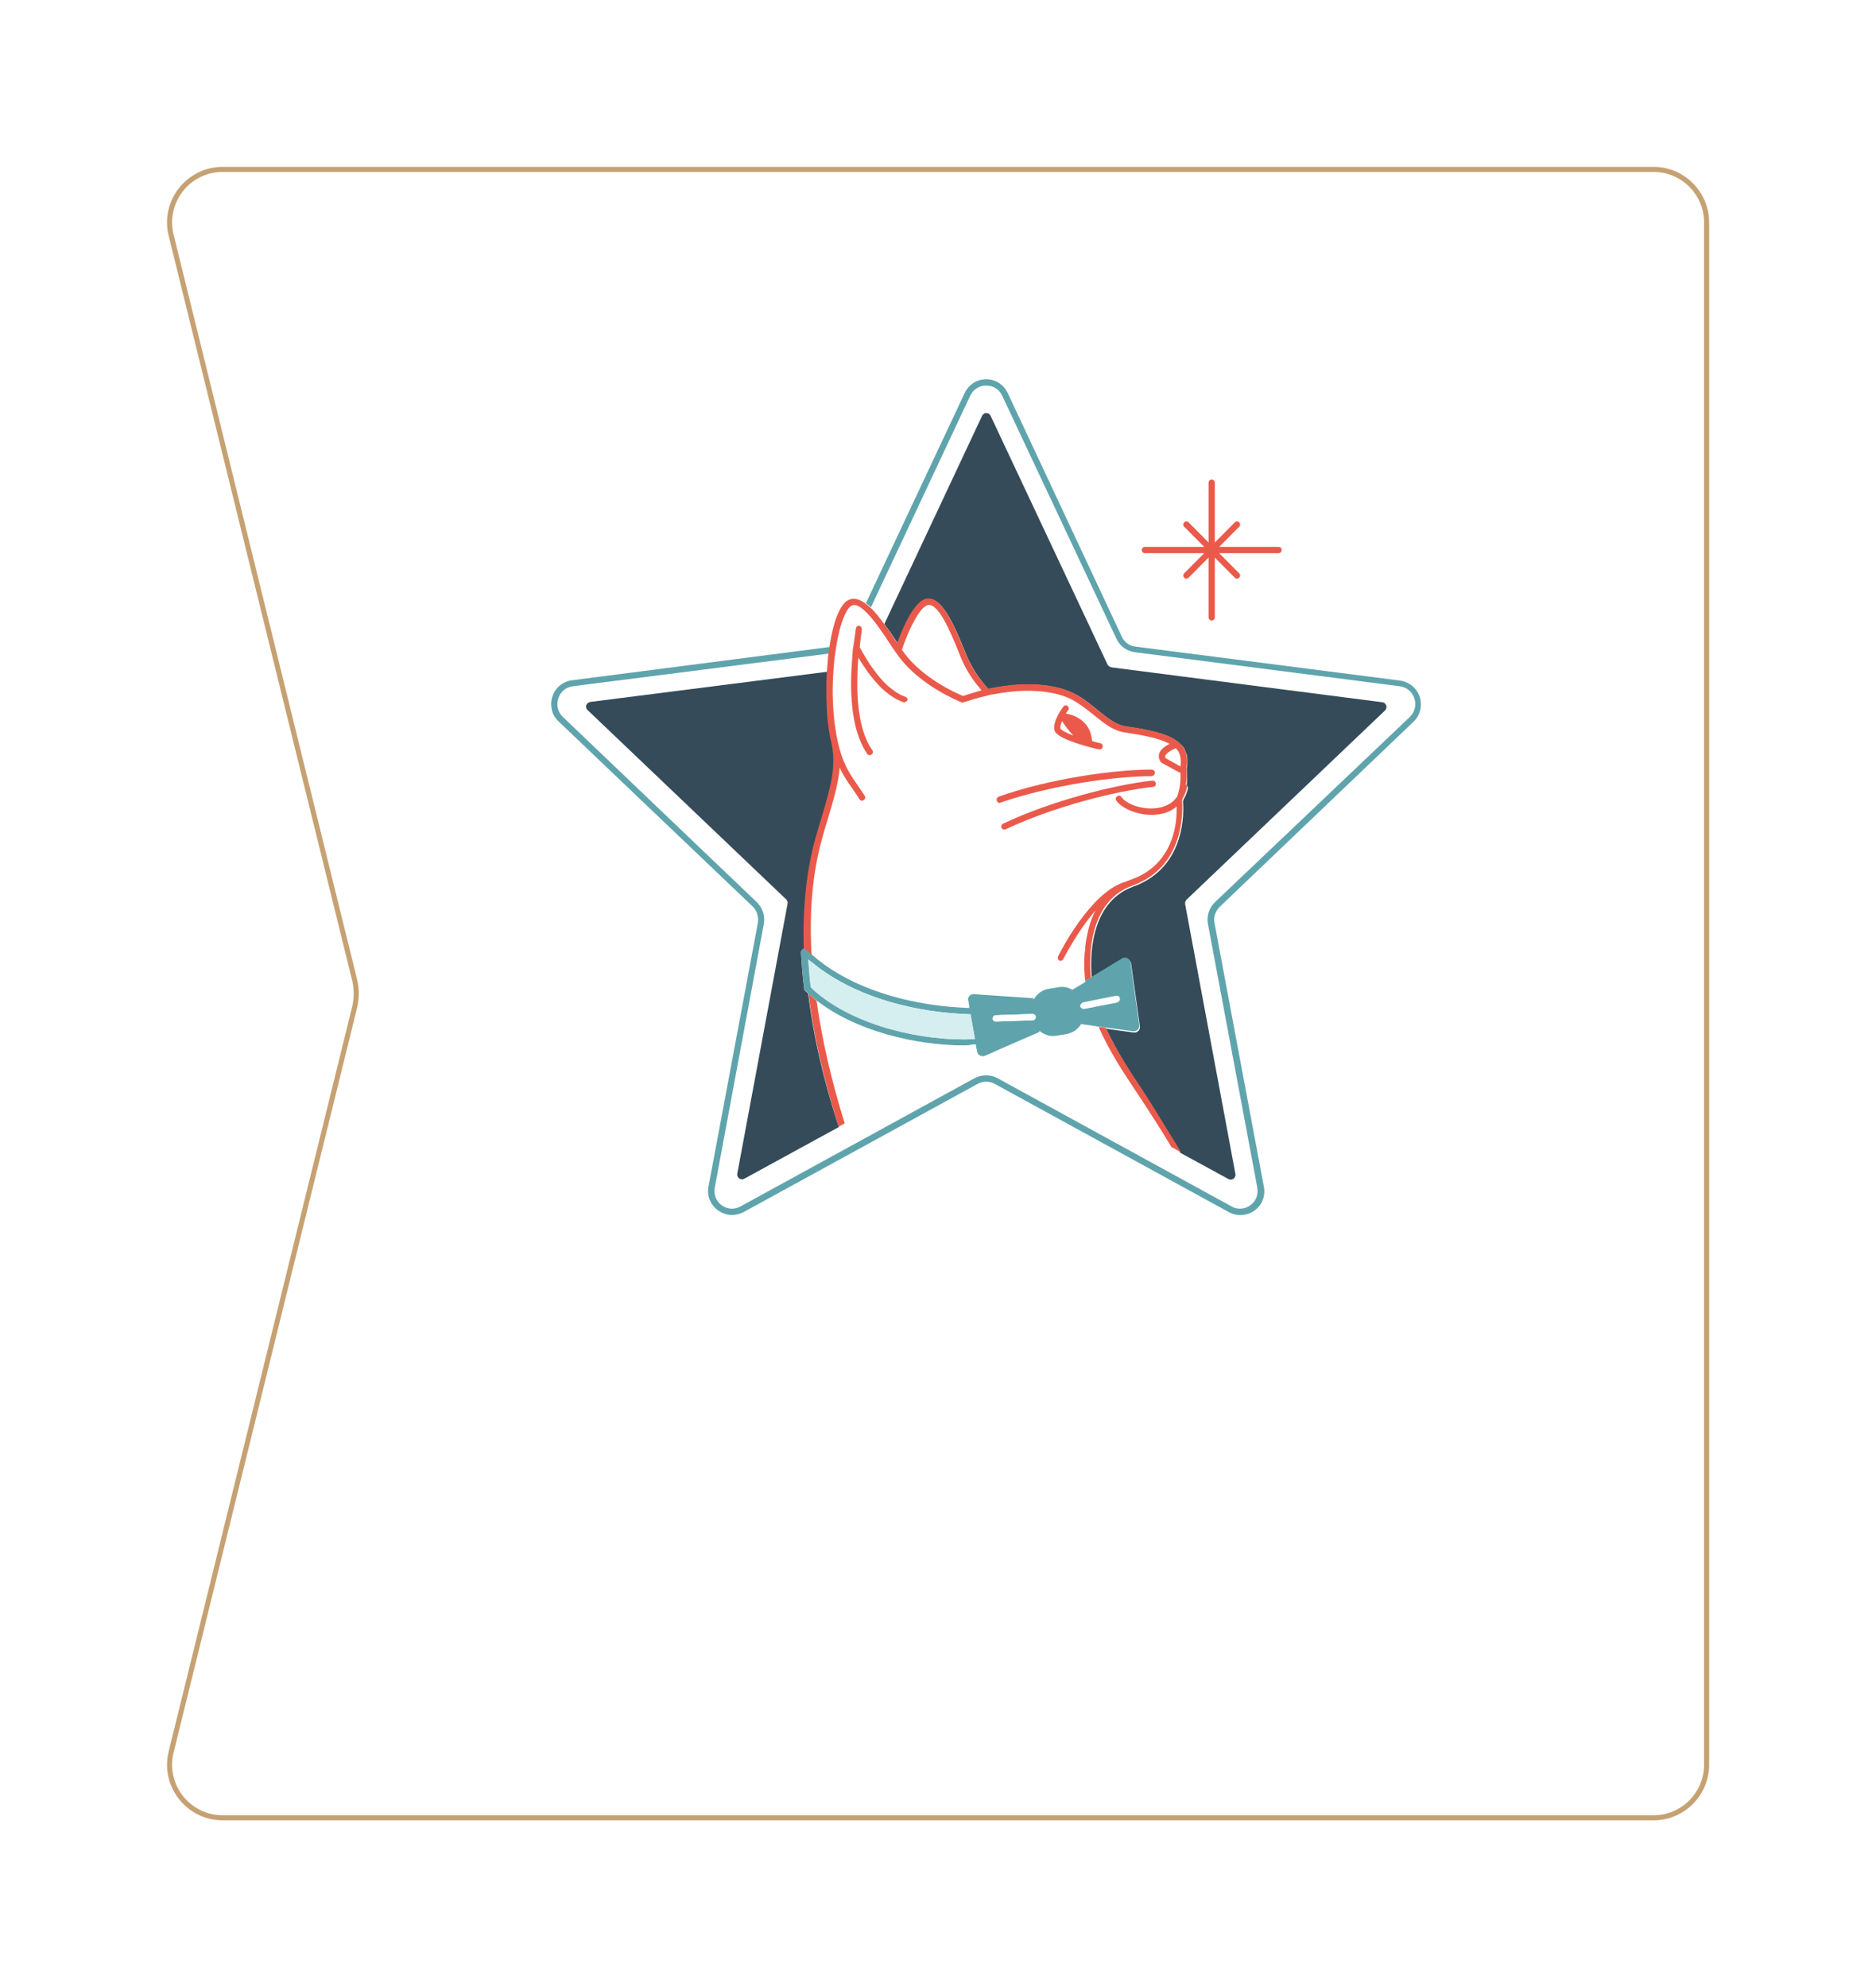 <?xml version="1.0"?>
<svg xmlns="http://www.w3.org/2000/svg" width="371" height="393" viewBox="0 0 371 393" fill="none">
<g filter="url(#filter0_d)">
<path d="M44.039 353C36.898 353 31.65 346.302 33.358 339.369L69.633 192.131C70.059 190.403 70.059 188.597 69.633 186.869L33.358 39.631C31.65 32.698 36.898 26 44.039 26L327 26C333.075 26 338 30.925 338 37L338 342C338 348.075 333.075 353 327 353L44.039 353Z" fill="white"/>
<path d="M44.039 352.5C37.223 352.5 32.213 346.107 33.844 339.488L70.118 192.251C70.564 190.444 70.564 188.556 70.118 186.749L33.844 39.512C32.213 32.894 37.223 26.5 44.039 26.5L327 26.5C332.799 26.5 337.5 31.201 337.5 37L337.5 342C337.5 347.799 332.799 352.5 327 352.5L44.039 352.5Z" stroke="#C6A172"/>
</g>
<path d="M214.736 186.971C214.798 186.349 214.921 185.727 215.045 185.105C214.921 185.727 214.798 186.349 214.736 186.971Z" fill="#354B59"/>
<path d="M214.612 187.843C214.612 187.594 214.674 187.283 214.674 187.034C214.674 187.283 214.674 187.532 214.612 187.843Z" fill="#354B59"/>
<path d="M215.291 183.985C215.353 183.861 215.353 183.674 215.415 183.55C215.353 183.674 215.353 183.861 215.291 183.985Z" fill="#354B59"/>
<path d="M177.488 127.254C179.094 122.713 181.132 119.291 182.8 118.607C186.073 117.301 188.668 123.646 190.582 128.249C191.015 129.306 191.385 130.239 191.756 130.924C192.744 132.914 194.041 134.718 195.462 136.273C204.171 134.407 209.483 135.9 211.522 136.771C213.684 137.642 215.413 139.073 217.081 140.441C218.934 141.934 220.725 143.427 222.64 143.676C227.458 144.36 230.978 145.169 232.955 146.724C233.14 146.849 233.264 147.035 233.449 147.16C233.449 147.222 233.511 147.222 233.573 147.284C233.696 147.408 233.82 147.533 233.943 147.657C233.943 147.719 234.005 147.719 234.005 147.782L234.067 147.844C234.19 147.968 234.252 148.155 234.314 148.279C234.314 148.279 234.314 148.279 234.314 148.341C234.376 148.528 234.499 148.715 234.561 148.901C234.561 148.964 234.561 148.964 234.623 149.026C234.684 149.212 234.746 149.399 234.746 149.648C234.808 149.897 234.808 150.083 234.808 150.332C234.808 150.394 234.808 150.394 234.808 150.456C234.808 150.643 234.808 150.83 234.808 151.016C234.808 151.079 234.808 151.141 234.808 151.203C234.808 151.452 234.746 151.701 234.684 151.949C234.746 152.323 234.87 153.629 234.684 155.309C234.87 155.433 234.931 155.682 234.931 155.931C234.746 156.739 234.437 157.486 234.067 158.108C234.005 158.232 234.005 158.357 233.943 158.481C234.067 159.974 234.808 171.482 224.122 175.339C216.525 178.076 215.351 187.034 215.907 193.503L222.146 189.709C222.825 189.398 223.566 189.833 223.69 190.579L225.419 202.896C225.543 203.643 224.987 204.265 224.246 204.203L218.748 203.456C220.787 207.873 223.381 211.854 226.161 216.022C228.446 219.505 230.608 223.238 233.078 227.219C233.264 227.53 233.387 227.779 233.449 228.028L232.584 227.53L242.961 233.191C243.641 233.564 244.444 232.942 244.32 232.195L234.376 178.822C234.314 178.511 234.437 178.2 234.623 177.952L273.907 140.503C274.463 139.944 274.154 139.011 273.413 138.886L219.798 131.981C219.49 131.919 219.243 131.732 219.057 131.484L195.894 82.216C195.586 81.532 194.536 81.532 194.227 82.216L174.894 123.397C175.758 124.579 176.561 125.761 177.302 126.88C177.302 126.943 177.426 127.067 177.488 127.254Z" fill="#354B59"/>
<path d="M214.612 188.588C214.612 188.463 214.612 188.277 214.674 188.152C214.612 188.339 214.612 188.463 214.612 188.588Z" fill="#354B59"/>
<path d="M165.814 222.678C162.787 213.409 160.811 204.638 159.822 196.489C159.637 196.303 159.39 196.116 159.205 195.929C159.081 195.805 159.02 195.618 159.02 195.432C158.711 192.943 158.525 190.517 158.402 188.153L158.464 188.216C158.464 188.091 158.525 187.905 158.649 187.842C158.772 187.718 158.896 187.656 159.081 187.656C158.772 179.569 160.07 172.54 161.923 165.822C162.293 164.391 162.664 162.96 163.034 161.716C164.764 155.993 166.308 153.069 165.258 148.342C165.073 147.408 164.887 145.356 164.702 144.236C164.64 143.614 164.579 143.489 164.517 142.805C164.517 142.743 164.393 140.877 164.146 140.006C163.899 137.082 163.899 135.652 164.084 132.79L116.709 138.824C115.968 138.948 115.597 139.882 116.215 140.441L155.499 177.889C155.746 178.138 155.808 178.449 155.746 178.76L145.801 232.133C145.678 232.88 146.481 233.502 147.16 233.129L165.937 222.865C165.876 222.74 165.814 222.74 165.814 222.678Z" fill="#354B59"/>
<path d="M215.043 185.042C215.105 184.793 215.167 184.544 215.229 184.233C215.167 184.544 215.105 184.793 215.043 185.042Z" fill="#354B59"/>
<path d="M279.529 142.743C280.888 141.437 281.32 139.57 280.764 137.829C280.208 136.087 278.664 134.843 276.873 134.594L224.556 127.876C223.382 127.751 222.332 127.005 221.838 125.885L199.293 77.738C198.49 76.058 196.884 75.001 195.031 75.001C193.178 75.001 191.572 76.058 190.769 77.738L171.25 119.291C171.559 119.54 171.93 119.789 172.239 120.1L191.881 78.235C192.498 76.991 193.672 76.245 195.031 76.245C196.39 76.245 197.625 76.991 198.181 78.235L220.788 126.321C221.467 127.814 222.888 128.809 224.494 128.995L276.811 135.714C278.17 135.9 279.282 136.771 279.714 138.14C280.146 139.508 279.776 140.815 278.788 141.81L240.306 178.387C239.133 179.507 238.577 181.124 238.886 182.742L248.645 234.87C248.892 236.239 248.398 237.545 247.286 238.354C246.174 239.163 244.754 239.287 243.58 238.603L197.255 213.223C195.834 212.476 194.166 212.476 192.745 213.223L146.42 238.603C145.185 239.287 143.826 239.163 142.714 238.354C141.602 237.545 141.108 236.239 141.355 234.87L151.052 182.742C151.361 181.124 150.805 179.507 149.632 178.387L111.336 141.81C110.348 140.877 109.977 139.508 110.409 138.14C110.842 136.771 111.892 135.9 113.313 135.714L164.024 129.244C164.085 128.809 164.147 128.373 164.209 127.938L113.127 134.532C111.274 134.781 109.792 136.025 109.236 137.766C108.68 139.508 109.112 141.437 110.471 142.681L148.829 179.258C149.694 180.067 150.064 181.311 149.879 182.493L140.12 234.621C139.749 236.425 140.49 238.292 141.973 239.349C142.837 239.971 143.764 240.282 144.752 240.282C145.493 240.282 146.296 240.096 147.038 239.722L193.363 214.342C194.413 213.782 195.649 213.782 196.699 214.342L243.024 239.722C244.63 240.593 246.607 240.469 248.089 239.411C249.572 238.354 250.313 236.488 249.942 234.684L240.183 182.555C239.936 181.373 240.368 180.191 241.233 179.32L279.529 142.743Z" fill="#5FA4AC"/>
<path d="M160.626 188.775C160.255 188.464 159.947 188.153 159.576 187.779C159.452 187.655 159.329 187.593 159.144 187.593C159.144 187.593 159.144 187.593 159.082 187.593C158.958 187.593 158.773 187.655 158.649 187.779C158.526 187.904 158.464 188.028 158.464 188.153L158.402 188.09C158.526 190.454 158.711 192.88 159.02 195.369C159.02 195.555 159.082 195.742 159.205 195.866C159.391 196.053 159.638 196.239 159.823 196.426C159.823 196.426 159.823 196.426 159.885 196.488C160.379 196.986 160.935 197.421 161.491 197.857C169.15 203.891 181.071 206.752 190.707 206.752C191.263 206.752 192.189 206.628 192.93 206.503L193.177 207.748L193.239 207.934V207.996C193.363 208.681 194.104 209.054 194.783 208.805L196.08 208.245L197.007 207.81L205.593 204.077L205.531 203.829C206.457 204.637 207.693 205.073 208.99 204.824L210.905 204.513C212.202 204.264 213.19 203.518 213.808 202.522L217.205 203.02H217.267L218.626 203.207L224.123 203.953C224.864 204.015 225.42 203.331 225.296 202.647L223.567 190.33C223.443 189.583 222.702 189.21 222.023 189.459L215.784 193.254L214.672 193.938L212.078 195.493C211.275 195.058 210.287 194.809 209.299 194.995L207.384 195.306C206.087 195.555 205.037 196.364 204.419 197.421L204.357 197.173L192.622 196.364C191.88 196.302 191.324 196.986 191.448 197.67L191.695 199.101C190.398 199.039 189.101 198.976 187.804 198.852C176.747 198.106 166.864 194.373 160.626 188.775ZM214.117 198.292C214.178 198.292 214.178 198.23 214.24 198.23L215.414 197.981H215.475L216.649 197.732L220.726 196.924C221.035 196.861 221.405 197.048 221.467 197.421C221.529 197.732 221.343 198.106 220.973 198.168L217.081 198.914L215.908 199.163H215.846L214.549 199.412C214.487 199.412 214.487 199.412 214.425 199.412C214.117 199.412 213.87 199.225 213.808 198.914C213.622 198.728 213.808 198.417 214.117 198.292ZM196.883 200.78L203.987 200.532H204.172C204.543 200.532 204.79 200.78 204.79 201.154C204.79 201.527 204.543 201.776 204.172 201.776L196.883 202.025C196.575 202.025 196.266 201.776 196.266 201.403C196.328 201.092 196.575 200.843 196.883 200.78ZM191.942 200.594L192.807 205.508C182.677 206.006 169.212 202.958 161.305 196.115C160.997 195.866 160.688 195.555 160.379 195.244C160.132 193.378 160.008 191.574 159.885 189.77C160.132 190.019 160.441 190.268 160.75 190.454C167.235 195.804 176.933 199.35 187.804 200.345C189.163 200.469 190.521 200.532 191.942 200.594Z" fill="#5FA4AC"/>
<path d="M190.458 137.642C191.756 137.206 192.929 136.895 194.103 136.584C192.806 135.091 191.57 133.349 190.644 131.483C190.273 130.737 189.903 129.804 189.47 128.746C187.988 125.076 185.455 118.918 183.293 119.788C181.873 120.348 179.958 123.832 178.352 128.559C178.537 128.808 178.661 129.057 178.846 129.244C182.676 134.282 189.223 137.144 190.458 137.642Z" fill="white"/>
<path d="M193.177 207.811L192.93 206.567C192.127 206.691 191.2 206.815 190.706 206.815C181.071 206.815 169.149 203.892 161.49 197.92C162.54 205.633 164.455 213.782 167.049 222.18L165.876 222.802L193.239 208.122V208.06L193.177 207.811Z" fill="white"/>
<path d="M231.595 226.908C229.68 223.611 226.901 219.319 225.048 216.582C222.144 212.165 219.365 207.935 217.203 203.146L213.806 202.648C213.188 203.705 212.2 204.452 210.903 204.639L208.988 204.95C207.691 205.198 206.394 204.763 205.529 203.954L205.591 204.203L197.005 207.935L196.079 208.371L231.904 227.406C231.78 227.219 231.718 227.095 231.595 226.908Z" fill="white"/>
<path d="M212.262 145.479C211.274 144.422 210.471 143.303 210.038 142.619C209.791 143.178 209.667 143.8 209.729 144.111C209.914 144.422 210.841 144.92 212.262 145.479Z" fill="white"/>
<path d="M229.865 150.953C229.803 150.891 229.741 150.891 229.679 150.829C229.185 150.207 229.123 149.647 229.247 149.274C229.432 148.527 230.112 147.843 231.347 147.159C229.247 146.039 225.973 145.417 222.514 144.919C220.229 144.608 218.314 143.053 216.338 141.436C214.732 140.129 213.064 138.761 211.026 137.952C209.543 137.33 204.664 135.775 196.449 137.392C196.201 137.455 195.954 137.455 195.707 137.517C195.46 137.579 195.213 137.641 195.028 137.703C193.669 138.014 192.187 138.45 190.642 138.947C190.519 139.01 190.334 139.01 190.21 138.947C189.901 138.823 182.242 135.837 177.918 130.052C177.918 130.052 177.918 130.052 177.857 129.99C177.733 129.803 177.548 129.617 177.424 129.368C177.301 129.181 177.177 128.932 176.992 128.746C176.745 128.372 176.436 127.937 176.127 127.502C175.571 126.631 174.892 125.635 174.15 124.578C173.286 123.396 172.421 122.214 171.556 121.343C171.247 121.032 170.939 120.721 170.63 120.472C169.765 119.788 168.962 119.477 168.344 119.912C167.418 120.534 166.182 123.209 165.441 127.875C165.379 128.31 165.318 128.683 165.256 129.181C165.194 129.368 165.194 129.617 165.132 129.865C165.009 130.736 164.947 131.669 164.885 132.54C164.638 135.775 164.7 138.947 165.009 141.933C165.132 143.24 165.318 144.422 165.503 145.479C165.565 145.666 165.565 145.852 165.627 146.039C166.615 150.891 168.035 152.944 169.641 155.183C170.136 155.868 170.568 156.49 171.062 157.298C171.247 157.609 171.186 157.983 170.877 158.169C170.753 158.231 170.63 158.294 170.568 158.294C170.383 158.294 170.197 158.169 170.012 157.983C169.518 157.236 169.086 156.552 168.653 155.93C167.727 154.623 166.862 153.441 166.121 151.762C165.874 154.81 165.009 157.92 163.835 161.715C163.465 162.959 163.094 164.265 162.662 165.696C160.747 172.477 160.129 180.252 160.562 188.775C166.8 194.373 176.683 198.105 187.801 199.101C189.098 199.225 190.395 199.287 191.692 199.35L191.445 197.919C191.322 197.172 191.878 196.55 192.619 196.613L204.355 197.421L204.417 197.67C205.034 196.613 206.084 195.742 207.381 195.555L209.296 195.244C210.284 195.057 211.211 195.244 212.076 195.742L214.67 194.187C214.485 192.507 214.423 190.641 214.546 188.712C214.546 188.588 214.546 188.401 214.608 188.277C214.608 188.153 214.608 188.028 214.67 187.904C214.67 187.655 214.732 187.344 214.732 187.095C214.732 187.095 214.732 187.095 214.732 187.033C214.793 186.411 214.917 185.789 215.04 185.167C215.102 184.918 215.164 184.669 215.226 184.358C215.226 184.234 215.288 184.171 215.288 184.047C215.349 183.923 215.349 183.736 215.411 183.611C215.72 182.43 216.152 181.31 216.708 180.252C213.064 184.42 210.408 189.77 210.346 189.832C210.223 190.081 210.037 190.205 209.79 190.205C209.728 190.205 209.605 190.205 209.543 190.143C209.234 190.019 209.111 189.583 209.296 189.334C209.543 188.837 215.658 176.52 222.576 174.592C222.947 174.405 223.317 174.281 223.688 174.156C230.112 171.855 232.027 166.629 232.582 162.897V162.835C232.582 162.648 232.644 162.461 232.644 162.337V162.275C232.768 161.217 232.768 160.346 232.768 159.662C231.903 160.346 230.915 160.844 229.679 161.155C229.062 161.279 228.444 161.342 227.826 161.342C224.862 161.342 221.897 160.035 220.847 158.542C220.661 158.294 220.723 157.858 220.97 157.672C221.217 157.485 221.65 157.547 221.835 157.796C222.823 159.289 226.344 160.533 229.371 159.911C230.544 159.662 231.965 159.102 232.891 157.672C233.509 155.868 233.571 154.126 233.509 153.068L229.865 150.953ZM210.284 139.756C210.47 139.507 210.902 139.445 211.149 139.632C211.396 139.818 211.458 140.254 211.273 140.503C211.149 140.689 210.964 140.876 210.84 141.125C211.705 141.249 213.311 141.747 214.608 143.053C215.72 144.235 215.967 145.79 216.029 146.537C216.585 146.661 217.079 146.785 217.635 146.972C217.944 147.034 218.191 147.407 218.129 147.719C218.067 148.03 217.82 148.216 217.511 148.216C217.449 148.216 217.449 148.216 217.388 148.216C214.917 147.656 209.111 146.101 208.617 144.484C208.061 142.742 210.037 140.067 210.284 139.756ZM172.359 149.398C172.236 149.46 172.112 149.523 171.989 149.523C171.803 149.523 171.618 149.46 171.494 149.274C169.024 145.666 167.974 139.881 168.406 132.167C168.468 131.296 168.53 130.425 168.591 129.554C168.653 128.994 168.715 128.435 168.777 127.875C168.838 127.626 168.838 127.315 168.9 127.066C169.024 126.195 169.147 125.324 169.271 124.453C169.333 124.08 169.641 123.894 169.95 123.956C170.074 123.956 170.259 124.08 170.321 124.205C170.444 124.329 170.506 124.516 170.444 124.702C170.259 125.884 170.136 127.066 170.012 128.186C170.197 128.559 170.691 129.492 171.433 130.612C171.742 131.109 172.112 131.732 172.545 132.291C172.668 132.478 172.792 132.602 172.915 132.789C173.595 133.722 174.398 134.655 175.262 135.526C175.448 135.713 175.633 135.837 175.818 136.024C176.003 136.21 176.189 136.335 176.374 136.459C177.239 137.143 178.165 137.703 179.092 138.014C179.401 138.139 179.586 138.45 179.524 138.761C179.462 139.01 179.215 139.196 178.907 139.196C178.845 139.196 178.783 139.196 178.721 139.196C177.795 138.947 176.93 138.45 176.127 137.828C175.942 137.703 175.756 137.579 175.571 137.392C175.386 137.268 175.201 137.081 175.015 136.957C173.656 135.775 172.483 134.344 171.556 133.038C171.247 132.665 171 132.229 170.753 131.856C170.383 131.296 170.074 130.798 169.827 130.363C169.827 130.55 169.765 130.798 169.765 130.985C169.703 131.358 169.703 131.732 169.703 132.105C169.271 139.632 170.259 145.292 172.545 148.652C172.73 148.838 172.668 149.211 172.359 149.398ZM197.684 158.729C197.437 158.729 197.19 158.542 197.128 158.294C197.004 157.983 197.19 157.609 197.499 157.485C207.505 154.001 220.291 152.135 227.765 152.135C228.073 152.135 228.382 152.384 228.382 152.757C228.382 153.13 228.073 153.379 227.765 153.379C220.414 153.379 207.814 155.183 197.931 158.605C197.869 158.729 197.807 158.729 197.684 158.729ZM228.073 155.619C220.785 156.427 208.431 159.538 198.919 164.017C198.857 164.079 198.734 164.079 198.672 164.079C198.425 164.079 198.24 163.954 198.116 163.706C197.993 163.394 198.116 163.021 198.425 162.897C207.999 158.356 220.538 155.183 227.95 154.375C228.259 154.312 228.568 154.561 228.629 154.934C228.629 155.308 228.382 155.619 228.073 155.619Z" fill="white"/>
<path d="M233.45 149.524C233.45 149.462 233.45 149.462 233.45 149.524C233.388 149.337 233.388 149.213 233.326 149.151V149.088C233.265 148.964 233.203 148.84 233.141 148.777V148.715C233.079 148.653 233.017 148.529 232.956 148.467C232.894 148.404 232.894 148.342 232.832 148.342C232.77 148.28 232.709 148.218 232.709 148.156C232.647 148.093 232.647 148.093 232.585 148.031C230.793 148.84 230.546 149.399 230.484 149.586C230.484 149.648 230.422 149.772 230.608 149.959L233.512 151.576C233.512 151.514 233.512 151.514 233.512 151.452C233.512 151.327 233.574 151.203 233.574 151.078C233.574 151.016 233.574 150.954 233.574 150.954C233.574 150.83 233.574 150.643 233.574 150.519V150.457C233.574 150.083 233.574 149.772 233.45 149.524Z" fill="white"/>
<path d="M192.806 205.509L191.941 200.594C190.582 200.532 189.162 200.47 187.741 200.346C176.87 199.35 167.172 195.804 160.687 190.455C160.378 190.206 160.131 189.957 159.822 189.771C159.946 191.574 160.069 193.378 160.316 195.245C160.625 195.556 160.934 195.805 161.243 196.116C169.149 202.958 182.614 206.006 192.806 205.509Z" fill="#D5EEEF"/>
<path d="M196.943 202.025L204.232 201.776C204.603 201.776 204.85 201.466 204.85 201.155C204.85 200.781 204.541 200.533 204.232 200.533H204.047L196.943 200.781C196.573 200.781 196.326 201.092 196.326 201.403C196.326 201.776 196.573 202.025 196.943 202.025Z" fill="white"/>
<path d="M214.302 199.536C214.364 199.536 214.364 199.536 214.425 199.536L215.722 199.287H215.784L216.958 199.038L220.849 198.292C221.158 198.23 221.405 197.919 221.343 197.546C221.281 197.173 220.973 196.986 220.602 197.048L216.525 197.857L215.352 198.106H215.29L214.116 198.354C214.055 198.354 214.055 198.354 213.993 198.417C213.746 198.541 213.561 198.79 213.622 199.101C213.746 199.287 213.993 199.536 214.302 199.536Z" fill="white"/>
<path d="M252.845 108.156H241.109L245.062 104.175C245.309 103.926 245.309 103.553 245.062 103.304C244.815 103.055 244.444 103.055 244.197 103.304L240.244 107.285V95.466C240.244 95.093 239.935 94.844 239.626 94.844C239.318 94.844 239.009 95.093 239.009 95.466V107.285L235.056 103.304C234.809 103.055 234.438 103.055 234.191 103.304C233.944 103.553 233.944 103.926 234.191 104.175L238.144 108.156H226.408C226.099 108.156 225.791 108.405 225.791 108.778C225.791 109.152 226.099 109.4 226.408 109.4H238.144L234.191 113.382C233.944 113.63 233.944 114.004 234.191 114.253C234.314 114.377 234.5 114.439 234.623 114.439C234.747 114.439 234.932 114.377 235.056 114.253L239.009 110.271V122.091C239.009 122.464 239.318 122.713 239.626 122.713C239.935 122.713 240.244 122.464 240.244 122.091V110.271L244.197 114.253C244.321 114.377 244.506 114.439 244.63 114.439C244.753 114.439 244.938 114.377 245.062 114.253C245.309 114.004 245.309 113.63 245.062 113.382L241.109 109.4H252.845C253.153 109.4 253.462 109.152 253.462 108.778C253.462 108.405 253.215 108.156 252.845 108.156Z" fill="#EA5A4B"/>
<path d="M234.622 151.887C234.683 151.638 234.683 151.39 234.745 151.141C234.745 151.079 234.745 151.016 234.745 150.954C234.745 150.767 234.745 150.581 234.745 150.394C234.745 150.332 234.745 150.332 234.745 150.27C234.745 150.021 234.745 149.834 234.683 149.586C234.683 149.399 234.622 149.212 234.56 148.963C234.56 148.901 234.56 148.901 234.498 148.839C234.436 148.652 234.375 148.466 234.251 148.279C234.251 148.279 234.251 148.279 234.251 148.217C234.189 148.093 234.066 147.906 234.004 147.782L233.942 147.719C233.942 147.657 233.881 147.657 233.881 147.595C233.757 147.471 233.633 147.346 233.51 147.222C233.51 147.16 233.448 147.16 233.386 147.097C233.263 146.973 233.078 146.786 232.892 146.662C230.916 145.107 227.395 144.298 222.577 143.614C220.662 143.365 218.871 141.872 217.018 140.379C215.35 139.011 213.559 137.58 211.459 136.709C209.421 135.838 204.109 134.345 195.399 136.211C194.041 134.656 192.682 132.914 191.693 130.862C191.385 130.177 191.014 129.244 190.52 128.187C188.605 123.583 186.011 117.176 182.737 118.545C181.069 119.229 179.031 122.65 177.425 127.191C177.302 127.067 177.24 126.88 177.116 126.694C176.375 125.574 175.572 124.33 174.707 123.21C173.843 122.028 172.978 120.909 172.051 120.1C171.742 119.789 171.372 119.54 171.063 119.291C169.828 118.42 168.654 118.109 167.542 118.794C165.875 119.913 164.701 123.459 164.022 127.938C163.96 128.373 163.898 128.809 163.836 129.244C163.774 129.68 163.713 130.115 163.713 130.55C163.651 131.297 163.589 131.981 163.527 132.728C163.342 135.651 163.404 138.699 163.589 141.561V141.623C163.589 141.685 163.589 141.685 163.589 141.748C163.651 142.432 163.774 143.116 163.836 143.738C163.96 144.796 164.145 145.853 164.392 146.786C165.442 151.576 164.269 155.682 162.539 161.405C162.169 162.649 161.798 163.955 161.366 165.386C159.451 172.104 158.71 179.569 158.957 187.656C158.957 187.656 158.957 187.656 159.018 187.656C159.142 187.656 159.327 187.718 159.451 187.842C159.76 188.153 160.13 188.527 160.501 188.838C160.007 180.315 160.686 172.54 162.601 165.759C162.971 164.328 163.404 163.022 163.774 161.778C164.886 157.983 165.813 154.873 166.06 151.825C166.801 153.442 167.666 154.686 168.592 155.993C169.025 156.615 169.519 157.299 169.951 158.046C170.075 158.232 170.26 158.357 170.507 158.357C170.631 158.357 170.754 158.294 170.816 158.232C171.125 158.046 171.187 157.672 171.001 157.361C170.507 156.615 170.013 155.931 169.581 155.246C167.975 152.945 166.554 150.954 165.566 146.102C165.504 145.915 165.504 145.729 165.442 145.542C165.38 145.169 165.319 144.796 165.257 144.422C165.195 143.987 165.133 143.552 165.072 143.116C165.01 142.743 164.948 142.37 164.948 141.996C164.639 139.011 164.577 135.838 164.825 132.603C164.886 131.732 164.948 130.799 165.072 129.928C165.133 129.68 165.133 129.431 165.195 129.12C165.257 128.684 165.319 128.249 165.38 127.813C166.122 123.148 167.357 120.473 168.283 119.851C168.901 119.416 169.704 119.727 170.569 120.411C170.878 120.66 171.187 120.971 171.495 121.282C172.36 122.153 173.287 123.335 174.09 124.516C174.831 125.512 175.449 126.507 176.066 127.44C176.375 127.876 176.622 128.311 176.931 128.684C177.054 128.933 177.24 129.12 177.363 129.306C177.487 129.493 177.672 129.742 177.796 129.928C177.796 129.928 177.796 129.928 177.857 129.991C182.243 135.776 189.84 138.762 190.149 138.886C190.273 138.948 190.396 138.948 190.582 138.886C192.126 138.388 193.608 137.953 194.967 137.642C195.214 137.58 195.461 137.518 195.646 137.455C195.894 137.393 196.141 137.331 196.388 137.331C204.603 135.714 209.482 137.269 210.965 137.891C212.941 138.699 214.609 140.068 216.277 141.374C218.253 142.992 220.168 144.547 222.454 144.858C225.851 145.356 229.186 145.978 231.286 147.097C230.051 147.782 229.371 148.404 229.186 149.212C229.124 149.586 229.124 150.145 229.619 150.767C229.68 150.83 229.742 150.892 229.804 150.892L233.448 152.882C233.51 153.878 233.448 155.62 232.83 157.486C231.904 158.916 230.483 159.476 229.31 159.725C226.283 160.347 222.762 159.103 221.774 157.61C221.589 157.361 221.218 157.237 220.909 157.486C220.601 157.735 220.539 158.046 220.786 158.357C221.836 159.85 224.801 161.156 227.766 161.156C228.383 161.156 229.001 161.094 229.619 160.969C230.854 160.72 231.904 160.223 232.707 159.476C232.707 160.161 232.707 161.031 232.583 162.089V162.151C232.583 162.338 232.522 162.462 232.522 162.649V162.711C231.966 166.506 230.051 171.731 223.627 173.97C223.257 174.095 222.886 174.281 222.515 174.406C215.597 176.396 209.482 188.651 209.235 189.149C209.112 189.46 209.235 189.833 209.482 189.957C209.544 190.02 209.668 190.02 209.729 190.02C209.977 190.02 210.162 189.895 210.285 189.646C210.347 189.584 213.003 184.234 216.647 180.067C216.091 181.124 215.659 182.244 215.35 183.426C215.289 183.55 215.289 183.737 215.227 183.861C215.227 183.986 215.165 184.048 215.165 184.172C215.103 184.421 215.041 184.67 214.98 184.981C214.856 185.603 214.733 186.225 214.671 186.847C214.671 186.847 214.671 186.847 214.671 186.909C214.609 187.158 214.609 187.469 214.609 187.718C214.609 187.842 214.609 187.967 214.547 188.091C214.547 188.216 214.547 188.402 214.486 188.527C214.362 190.455 214.424 192.321 214.609 194.001L215.721 193.316C215.165 186.847 216.339 177.889 223.936 175.152C234.56 171.358 233.881 159.85 233.757 158.294C233.819 158.17 233.819 158.046 233.881 157.921C234.251 157.299 234.56 156.553 234.745 155.744C234.807 155.495 234.683 155.246 234.498 155.122C234.869 153.567 234.683 152.323 234.622 151.887ZM230.422 149.523C230.483 149.337 230.73 148.777 232.522 147.968C232.583 148.03 232.583 148.03 232.645 148.093C232.707 148.155 232.769 148.217 232.769 148.279C232.83 148.341 232.83 148.404 232.892 148.404C232.954 148.466 233.016 148.59 233.078 148.652V148.715C233.139 148.839 233.201 148.964 233.263 149.026V149.088C233.325 149.212 233.325 149.337 233.386 149.461C233.386 149.461 233.386 149.461 233.386 149.523C233.448 149.834 233.51 150.083 233.51 150.456V150.519C233.51 150.643 233.51 150.767 233.51 150.954C233.51 151.016 233.51 151.079 233.51 151.079C233.51 151.203 233.51 151.327 233.448 151.452C233.448 151.514 233.448 151.514 233.448 151.576L230.545 149.959C230.422 149.71 230.422 149.586 230.422 149.523ZM190.458 137.642C189.223 137.144 182.675 134.283 178.846 129.182C178.722 128.995 178.537 128.747 178.352 128.498C179.958 123.832 181.872 120.349 183.293 119.727C185.455 118.856 187.987 125.014 189.47 128.684C189.902 129.804 190.334 130.737 190.643 131.421C191.57 133.288 192.805 135.029 194.102 136.522C192.929 136.896 191.693 137.207 190.458 137.642Z" fill="#EA5A4B"/>
<path d="M226.099 215.835C223.319 211.667 220.725 207.686 218.687 203.27L217.328 203.083H217.266C219.366 207.873 222.146 212.103 225.111 216.52C226.964 219.319 229.743 223.611 231.658 226.846L232.584 227.343L233.449 227.841C233.387 227.592 233.264 227.343 233.079 227.032C230.546 223.051 228.384 219.319 226.099 215.835Z" fill="#EA5A4B"/>
<path d="M159.883 196.49C159.883 196.49 159.821 196.49 159.883 196.49C160.871 204.639 162.848 213.348 165.813 222.679C165.813 222.741 165.874 222.741 165.874 222.803L167.048 222.181C164.454 213.783 162.539 205.634 161.489 197.92C160.933 197.423 160.377 196.987 159.883 196.49Z" fill="#EA5A4B"/>
<path d="M179.093 137.829C178.167 137.518 177.24 136.959 176.375 136.274C176.19 136.15 176.005 135.963 175.819 135.839C175.634 135.714 175.449 135.528 175.263 135.341C174.399 134.532 173.596 133.537 172.916 132.604C172.793 132.417 172.669 132.293 172.546 132.106C172.113 131.547 171.743 130.925 171.434 130.427C170.693 129.245 170.199 128.374 170.013 128.001C170.137 126.881 170.26 125.699 170.446 124.517C170.446 124.331 170.384 124.144 170.322 124.02C170.26 123.895 170.075 123.833 169.951 123.771C169.643 123.709 169.272 123.957 169.272 124.268C169.148 125.139 169.025 126.01 168.901 126.881C168.84 127.13 168.84 127.441 168.778 127.69C168.778 127.814 168.778 127.876 168.716 128.001C168.654 128.498 168.593 128.934 168.593 129.369C168.531 130.24 168.469 131.111 168.407 131.982C167.975 139.696 169.025 145.481 171.496 149.089C171.619 149.275 171.804 149.338 171.99 149.338C172.113 149.338 172.237 149.275 172.36 149.213C172.607 149.027 172.731 148.653 172.484 148.342C170.137 144.983 169.21 139.26 169.643 131.795C169.643 131.422 169.704 131.049 169.704 130.676C169.704 130.489 169.766 130.24 169.766 130.054C170.013 130.489 170.322 130.987 170.693 131.547C170.94 131.92 171.187 132.293 171.496 132.729C172.484 134.097 173.658 135.528 174.955 136.648C175.14 136.772 175.325 136.959 175.511 137.083C175.696 137.207 175.881 137.394 176.066 137.518C176.869 138.078 177.796 138.576 178.661 138.887C178.722 138.887 178.784 138.887 178.846 138.887C179.093 138.887 179.34 138.7 179.464 138.451C179.587 138.327 179.402 137.954 179.093 137.829Z" fill="#EA5A4B"/>
<path d="M211.149 139.633C210.902 139.446 210.469 139.446 210.284 139.757C210.037 140.068 208.06 142.743 208.555 144.485C209.049 146.102 214.855 147.657 217.326 148.217C217.387 148.217 217.387 148.217 217.449 148.217C217.758 148.217 218.005 148.031 218.067 147.72C218.129 147.408 217.943 147.035 217.573 146.973C217.017 146.849 216.461 146.724 215.967 146.538C215.905 145.791 215.658 144.174 214.546 143.054C213.311 141.686 211.643 141.25 210.778 141.126C210.902 140.877 211.087 140.69 211.211 140.504C211.458 140.255 211.396 139.882 211.149 139.633ZM209.728 144.112C209.605 143.738 209.79 143.178 210.037 142.619C210.469 143.303 211.272 144.423 212.261 145.48C210.84 144.92 209.913 144.423 209.728 144.112Z" fill="#EA5A4B"/>
<path d="M228.383 152.821C228.383 152.448 228.075 152.199 227.766 152.199C220.292 152.199 207.506 154.003 197.5 157.549C197.191 157.673 197.005 158.047 197.129 158.358C197.191 158.606 197.438 158.793 197.685 158.793C197.747 158.793 197.808 158.793 197.87 158.731C207.753 155.31 220.354 153.506 227.704 153.506C228.136 153.443 228.383 153.195 228.383 152.821Z" fill="#EA5A4B"/>
<path d="M228.57 154.935C228.508 154.562 228.261 154.375 227.89 154.375C220.478 155.184 207.939 158.356 198.365 162.897C198.057 163.022 197.933 163.395 198.057 163.706C198.18 163.955 198.365 164.079 198.613 164.079C198.674 164.079 198.798 164.079 198.86 164.017C208.31 159.538 220.663 156.428 228.014 155.619C228.384 155.619 228.632 155.308 228.57 154.935Z" fill="#EA5A4B"/>
<defs>
<filter id="filter0_d" x="0.034" y="0" width="370.966" height="393" filterUnits="userSpaceOnUse" color-interpolation-filters="sRGB">
<feFlood flood-opacity="0" result="BackgroundImageFix"/>
<feColorMatrix in="SourceAlpha" type="matrix" values="0 0 0 0 0 0 0 0 0 0 0 0 0 0 0 0 0 0 127 0"/>
<feOffset dy="7"/>
<feGaussianBlur stdDeviation="16.5"/>
<feColorMatrix type="matrix" values="0 0 0 0 0.651 0 0 0 0 0.471 0 0 0 0 0.208 0 0 0 0.3 0"/>
<feBlend mode="normal" in2="BackgroundImageFix" result="effect1_dropShadow"/>
<feBlend mode="normal" in="SourceGraphic" in2="effect1_dropShadow" result="shape"/>
</filter>
</defs>
</svg>
